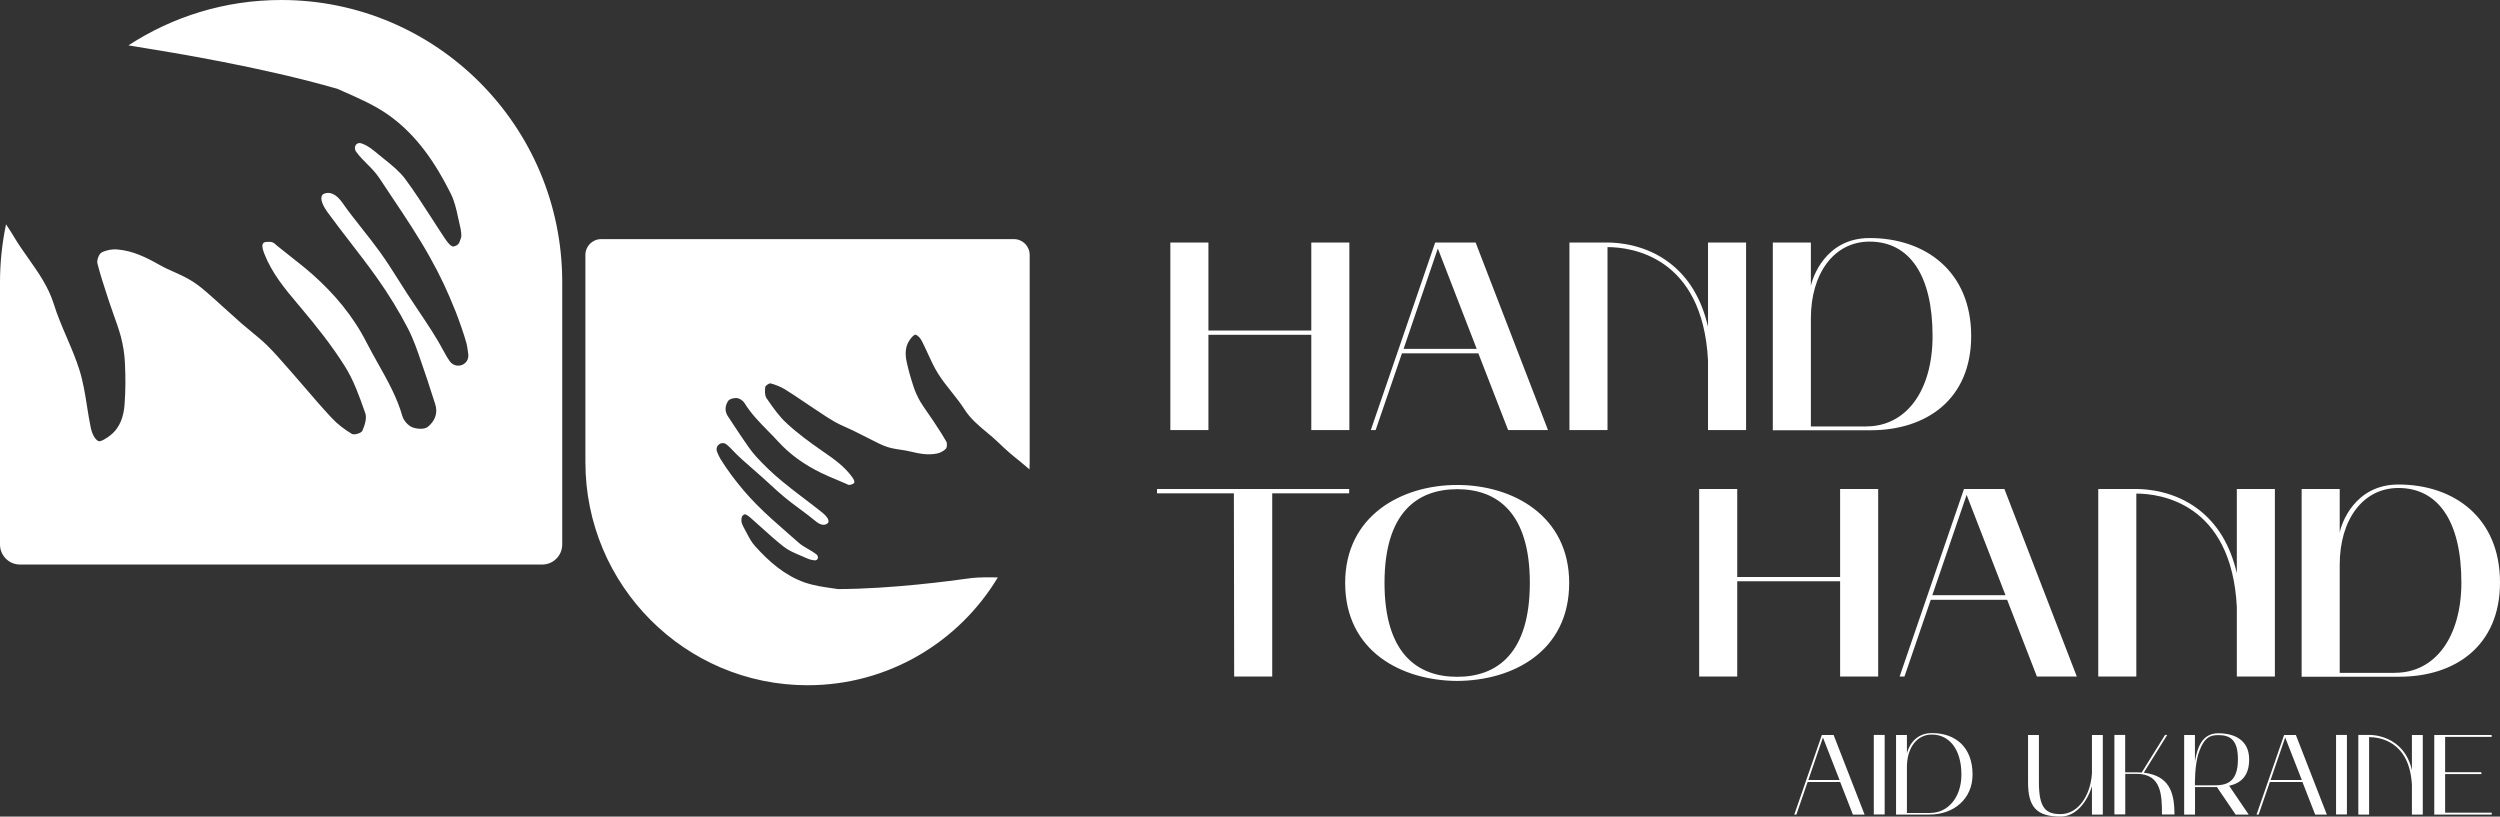 <svg width="199" height="65" viewBox="0 0 199 65" fill="none" xmlns="http://www.w3.org/2000/svg">
<rect x="0" y="0" width="199" height="65" fill="#333333" stroke="none"/>
<path fill-rule="evenodd" clip-rule="evenodd" d="M22.387 0C17.904 0 13.726 1.328 10.223 3.612C10.435 3.647 10.684 3.687 10.966 3.733L10.966 3.733L10.966 3.733C13.977 4.222 20.79 5.329 26.856 7.07C27.034 7.149 27.214 7.229 27.394 7.308L27.394 7.308C28.598 7.839 29.82 8.378 30.889 9.127C33.141 10.71 34.66 12.965 35.873 15.395C36.187 16.014 36.336 16.709 36.484 17.404L36.484 17.404C36.535 17.642 36.586 17.881 36.644 18.116C36.68 18.262 36.76 18.773 36.702 18.911C36.68 18.968 36.663 19.023 36.646 19.075L36.646 19.075C36.56 19.339 36.498 19.529 36.091 19.626C35.859 19.619 35.583 19.239 35.416 18.984C35.05 18.439 34.694 17.885 34.338 17.332C33.66 16.279 32.983 15.227 32.24 14.227C31.79 13.63 31.183 13.143 30.577 12.657L30.577 12.657C30.421 12.531 30.265 12.406 30.111 12.279L30.068 12.243C29.644 11.894 29.29 11.603 28.854 11.447C28.396 11.229 28.106 11.666 28.324 12.046C28.609 12.442 28.918 12.751 29.225 13.057C29.567 13.398 29.907 13.737 30.206 14.191C30.527 14.679 30.852 15.165 31.177 15.651C32.226 17.219 33.274 18.785 34.195 20.429C35.067 21.976 35.597 23.136 36.266 24.792C36.556 25.529 36.927 26.594 37.123 27.294C37.188 27.528 37.254 28.024 37.276 28.206C37.363 29.038 36.338 29.432 35.822 28.783C35.663 28.564 35.51 28.323 35.365 28.038C34.765 26.896 34.039 25.815 33.311 24.732L33.311 24.732C33.007 24.279 32.703 23.827 32.407 23.369C32.187 23.029 31.971 22.687 31.755 22.345L31.755 22.345L31.755 22.345C31.265 21.57 30.776 20.796 30.242 20.057C29.791 19.429 29.311 18.822 28.831 18.215L28.831 18.215C28.29 17.531 27.749 16.846 27.248 16.131C26.805 15.497 26.26 15.176 25.715 15.46C25.366 15.767 25.766 16.474 26.086 16.912C26.662 17.703 27.261 18.478 27.859 19.254L27.859 19.254C28.598 20.211 29.337 21.167 30.031 22.151C30.932 23.42 31.761 24.77 32.48 26.163C32.913 26.999 33.223 27.908 33.532 28.818L33.532 28.819C33.612 29.053 33.691 29.287 33.773 29.52C33.948 30.006 34.105 30.502 34.262 30.997L34.262 30.997L34.262 30.997C34.385 31.385 34.507 31.772 34.638 32.153C34.892 32.927 34.58 33.562 34.035 33.992C33.766 34.196 33.163 34.153 32.807 34.007C32.473 33.868 32.131 33.474 32.029 33.124C31.604 31.63 30.852 30.293 30.102 28.958L30.102 28.958C29.789 28.402 29.477 27.846 29.188 27.28C28.106 25.149 26.602 23.369 24.836 21.808C24.284 21.321 23.708 20.87 23.133 20.419C22.768 20.133 22.404 19.848 22.046 19.553C22.002 19.519 21.968 19.487 21.936 19.456C21.843 19.369 21.767 19.297 21.552 19.254C21.505 19.257 21.453 19.256 21.398 19.255H21.398C21.071 19.247 20.672 19.238 21.021 20.151C21.65 21.764 22.671 22.977 23.734 24.239L23.935 24.478C25.177 25.952 26.391 27.477 27.423 29.111C28.139 30.23 28.6 31.536 29.047 32.806L29.079 32.898C29.217 33.292 29.029 33.875 28.84 34.298C28.76 34.474 28.193 34.649 28.011 34.539C27.43 34.189 26.863 33.766 26.398 33.262C25.687 32.502 25.003 31.707 24.321 30.913C24.021 30.564 23.721 30.215 23.419 29.87C23.24 29.668 23.063 29.465 22.886 29.262L22.886 29.262C22.359 28.658 21.832 28.054 21.261 27.491C20.862 27.1 20.428 26.745 19.995 26.39L19.995 26.39C19.734 26.176 19.473 25.962 19.219 25.74C18.78 25.354 18.346 24.96 17.911 24.566L17.91 24.566L17.91 24.566C17.424 24.125 16.938 23.683 16.443 23.252C15.986 22.858 15.506 22.479 14.976 22.194C14.609 21.986 14.222 21.813 13.835 21.64C13.448 21.467 13.061 21.293 12.694 21.085C11.64 20.487 10.572 19.962 9.366 19.86C8.945 19.816 8.458 19.904 8.087 20.101C7.877 20.21 7.695 20.706 7.753 20.961C7.974 21.837 8.257 22.702 8.541 23.57L8.541 23.57C8.594 23.729 8.646 23.888 8.698 24.048C8.81 24.392 8.933 24.735 9.056 25.079C9.259 25.646 9.462 26.214 9.62 26.791C9.802 27.484 9.918 28.214 9.947 28.936C9.998 30.016 9.998 31.096 9.918 32.168C9.853 33.109 9.577 34.029 8.785 34.649C8.494 34.875 7.993 35.211 7.811 35.101C7.506 34.926 7.31 34.452 7.23 34.072C7.111 33.505 7.02 32.929 6.929 32.354C6.776 31.384 6.624 30.416 6.336 29.49C6.057 28.593 5.685 27.724 5.312 26.854C4.936 25.978 4.561 25.102 4.28 24.194C3.851 22.823 3.053 21.694 2.258 20.567C1.854 19.996 1.452 19.425 1.097 18.824C0.901 18.495 0.69 18.174 0.48 17.853C0.167 19.349 0 20.896 0 22.486V43.346C0 44.221 0.712 44.936 1.584 44.936H43.169C44.041 44.936 44.753 44.221 44.753 43.346V22.472C44.767 10.061 34.747 0 22.387 0ZM144.146 19.305H141.116V34.248H148.906C153.324 34.248 156.906 31.803 156.906 26.747C156.906 21.582 153.237 18.948 148.819 18.948C145.295 18.948 144.255 22.136 144.146 22.778V19.305ZM153.832 26.747C153.832 31.096 151.74 33.941 148.564 33.941V33.948H144.146V25.339C144.146 21.779 145.978 19.232 148.819 19.232C152.001 19.232 153.832 21.91 153.832 26.747ZM96.19 26.309V19.305H93.16V34.233H96.19V26.652H104.379V34.233H107.409V19.305H104.379V26.309H96.19ZM117.459 19.305H114.24L109.117 34.233H109.502L111.595 28.126H117.677L120.046 34.233H123.221L117.459 19.305ZM117.546 27.769H111.726L114.451 19.779L117.546 27.769ZM124.928 34.233V19.305H127.958C128.83 19.305 131.01 19.473 132.906 20.932C134.418 22.092 135.442 23.778 135.958 26.01V19.305H138.988V34.233H135.958V28.688C135.529 20.378 129.811 19.67 127.958 19.67V34.233H124.928ZM92.099 39.267V38.924H107.394V39.267H101.269V53.852H98.239L98.217 39.267H92.099ZM124.907 46.403C124.907 41.047 120.409 38.603 115.991 38.603C111.573 38.603 107.075 41.04 107.075 46.403C107.075 51.867 111.595 54.18 115.991 54.202C120.409 54.18 124.907 51.867 124.907 46.403ZM115.991 53.874C112.787 53.874 110.207 51.984 110.207 46.395C110.207 40.828 112.787 38.946 115.991 38.939C119.195 38.939 121.775 40.828 121.775 46.395C121.775 51.991 119.188 53.874 115.991 53.874ZM138.284 38.924V45.928H146.473V38.924H149.503V53.852H146.473V46.271H138.284V53.852H135.254V38.924H138.284ZM159.551 38.924H156.333L151.21 53.852H151.595L153.688 47.745H159.769L162.138 53.852H165.314L159.551 38.924ZM159.639 47.38H153.811L156.543 39.391L159.639 47.38ZM167.021 53.852V38.924H170.051C170.922 38.924 173.102 39.092 174.999 40.551C176.51 41.711 177.535 43.397 178.051 45.629V38.924H181.081V53.852H178.051V48.307C177.622 39.997 171.903 39.289 170.051 39.289V53.852H167.021ZM186.241 38.924H183.21V53.866H191C195.418 53.866 199 51.422 199 46.366C199 41.2 195.331 38.567 190.913 38.567C187.389 38.567 186.35 41.755 186.241 42.397V38.924ZM195.926 46.359C195.926 50.707 193.834 53.553 190.658 53.553V53.56H186.241V44.951C186.241 41.39 188.072 38.844 190.913 38.844C194.095 38.844 195.926 41.522 195.926 46.359ZM145.019 58.507H145.956L148.42 64.84H147.49L146.48 62.249H143.886L142.992 64.84H142.825L145.019 58.507ZM143.944 62.089H146.429L145.106 58.704L143.944 62.089ZM149.154 64.832H150.019V58.499H149.154V64.832ZM150.926 58.507H151.791V59.98C151.835 59.71 152.271 58.353 153.775 58.353C155.657 58.353 157.015 59.47 157.015 61.658C157.015 63.614 155.49 64.84 153.6 64.84H150.926V58.507ZM153.666 64.708C155.032 64.708 156.129 63.497 156.129 61.658C156.129 59.608 155.133 58.47 153.775 58.47C152.561 58.47 151.791 59.55 151.791 61.06V64.716H153.666V64.708ZM162.298 58.507H161.433V62.271C161.433 64.227 162.101 65 164.02 65C165.219 65 166.127 63.876 166.519 62.578V64.84H167.384V58.507H166.519V61.578C166.389 63.388 165.386 64.803 164.02 64.803C162.843 64.803 162.298 64.322 162.298 62.279V58.507ZM169.164 58.507V61.476H169.978C170.145 61.476 170.3 61.483 170.46 61.49L170.479 61.491L172.339 58.499H172.513L170.646 61.505C172.651 61.753 173.087 63.023 173.087 64.832H172.092C172.092 63.3 172.056 61.6 170.079 61.6H169.171V64.825H168.306V58.499H169.164V58.507ZM174.717 58.507H173.859V64.84H174.724V62.651H176.25H176.468L177.957 64.84H178.996L177.441 62.549C178.364 62.337 179.033 61.783 179.033 60.447C179.033 58.93 177.892 58.368 176.577 58.368C175.262 58.368 174.898 59.543 174.717 60.615V58.507ZM176.242 62.512H174.717C174.717 62.512 174.673 60.819 175.051 59.834C175.472 58.667 175.952 58.514 176.577 58.514C177.565 58.514 178.139 58.937 178.139 60.447C178.139 62.366 177.129 62.512 176.242 62.512ZM181.815 58.507H182.752L185.216 64.84H184.286L183.276 62.249H180.682L179.788 64.84H179.621L181.815 58.507ZM180.74 62.089H183.225L181.902 58.704L180.74 62.089ZM185.95 64.832H186.815V58.499H185.95V64.832ZM187.723 64.832V58.499H188.588C188.959 58.499 189.874 58.58 190.688 59.193C191.342 59.681 191.771 60.367 191.988 61.301V58.507H192.853V64.84H191.988V62.49C191.807 58.966 189.365 58.675 188.581 58.675V64.84H187.723V64.832ZM198.338 58.507H193.768V64.84H198.338V64.686H194.632V61.615H197.517V61.469H194.632V58.653H198.338V58.507ZM77.031 46.053C77.211 46.029 77.327 46.013 77.37 46.008C77.973 45.95 78.714 45.943 79.426 45.965C76.331 51.108 70.707 54.545 64.284 54.545C54.518 54.545 46.598 46.592 46.598 36.786V20.29C46.598 19.597 47.157 19.035 47.847 19.035H80.713C81.403 19.035 81.962 19.597 81.962 20.29V36.764C81.962 36.961 81.955 37.166 81.948 37.363C81.592 37.056 81.236 36.757 81.17 36.706C80.596 36.261 80.051 35.787 79.528 35.276C79.217 34.969 78.882 34.691 78.548 34.413C77.904 33.878 77.259 33.342 76.781 32.598C76.469 32.108 76.107 31.653 75.745 31.198C75.375 30.734 75.005 30.269 74.689 29.768C74.363 29.256 74.107 28.696 73.851 28.136C73.701 27.808 73.552 27.48 73.388 27.163C73.279 26.944 73.083 26.696 72.88 26.645C72.756 26.616 72.516 26.9 72.393 27.09C72.044 27.601 72.044 28.206 72.167 28.783C72.305 29.447 72.495 30.096 72.705 30.738C72.843 31.168 73.032 31.584 73.257 31.971C73.445 32.285 73.657 32.588 73.869 32.89C74.002 33.079 74.134 33.268 74.26 33.459C74.349 33.596 74.438 33.733 74.528 33.869C74.805 34.29 75.081 34.711 75.328 35.152C75.408 35.298 75.386 35.626 75.285 35.728C75.103 35.911 74.841 36.049 74.587 36.1C73.882 36.246 73.177 36.115 72.465 35.94C72.209 35.876 71.946 35.837 71.684 35.798C71.441 35.762 71.199 35.726 70.961 35.67C70.605 35.59 70.264 35.451 69.937 35.291C69.599 35.127 69.263 34.955 68.927 34.784C68.591 34.612 68.255 34.441 67.917 34.276C67.726 34.182 67.531 34.096 67.337 34.01C67.033 33.875 66.729 33.74 66.442 33.576C66.02 33.337 65.614 33.066 65.21 32.795C65.071 32.703 64.932 32.61 64.792 32.518C64.532 32.346 64.272 32.171 64.013 31.996C63.511 31.657 63.008 31.318 62.496 31.001C62.14 30.782 61.74 30.628 61.348 30.519C61.225 30.49 60.927 30.694 60.912 30.811C60.876 31.095 60.868 31.482 61.014 31.694C61.039 31.73 61.064 31.765 61.089 31.801C61.551 32.468 62.026 33.153 62.612 33.685C63.484 34.495 64.444 35.196 65.41 35.867C65.471 35.909 65.531 35.952 65.592 35.993C66.407 36.559 67.193 37.105 67.822 37.961C68.176 38.446 67.947 38.513 67.76 38.567C67.727 38.576 67.696 38.585 67.67 38.596C67.538 38.607 67.481 38.576 67.411 38.538C67.388 38.526 67.364 38.513 67.335 38.501C67.096 38.395 66.854 38.294 66.612 38.193C66.187 38.015 65.761 37.837 65.344 37.633C64.058 37.005 62.889 36.195 61.9 35.101C61.646 34.823 61.382 34.555 61.118 34.286C60.446 33.602 59.774 32.919 59.263 32.08C59.146 31.891 58.885 31.716 58.667 31.686C58.434 31.665 58.078 31.745 57.962 31.913C57.73 32.263 57.657 32.701 57.933 33.124C58.088 33.349 58.236 33.578 58.385 33.808C58.549 34.062 58.713 34.316 58.885 34.561C58.97 34.685 59.055 34.811 59.139 34.936C59.472 35.43 59.806 35.925 60.2 36.356C60.847 37.064 61.551 37.735 62.293 38.34C62.868 38.816 63.461 39.267 64.055 39.718C64.526 40.077 64.998 40.435 65.461 40.806C65.715 41.018 66.064 41.368 65.918 41.616C65.657 41.886 65.286 41.791 64.923 41.485C64.519 41.148 64.095 40.833 63.67 40.518C63.286 40.233 62.902 39.948 62.532 39.646C62.102 39.298 61.695 38.923 61.289 38.549C61.098 38.374 60.908 38.199 60.716 38.027C60.454 37.789 60.186 37.556 59.918 37.324C59.33 36.813 58.74 36.302 58.216 35.736C58.078 35.597 57.955 35.473 57.824 35.371C57.41 35.072 56.887 35.488 57.083 35.977C57.126 36.086 57.25 36.37 57.33 36.502C57.562 36.889 57.955 37.465 58.253 37.859C58.921 38.742 59.43 39.347 60.193 40.128C60.988 40.938 61.845 41.686 62.702 42.434C62.988 42.684 63.274 42.933 63.557 43.185C63.812 43.41 64.069 43.556 64.327 43.703C64.554 43.833 64.782 43.963 65.01 44.148C65.199 44.338 65.105 44.651 64.807 44.6C64.523 44.578 64.262 44.462 63.942 44.316C63.845 44.273 63.747 44.231 63.648 44.19C63.208 44.002 62.761 43.813 62.387 43.52C61.778 43.044 61.197 42.52 60.618 41.996C60.327 41.734 60.036 41.471 59.742 41.215C59.597 41.091 59.379 40.908 59.241 40.945C59.027 41.074 59.024 41.203 59.02 41.38C59.019 41.413 59.018 41.448 59.016 41.485C59.008 41.58 59.139 41.872 59.183 41.952C59.264 42.094 59.34 42.242 59.417 42.389C59.615 42.769 59.813 43.15 60.091 43.455C61.21 44.71 62.467 45.804 64.037 46.359C64.775 46.616 65.561 46.728 66.336 46.838C66.461 46.855 66.586 46.873 66.711 46.891C71.005 46.878 75.716 46.233 77.031 46.053Z" fill="white"/>
</svg>
